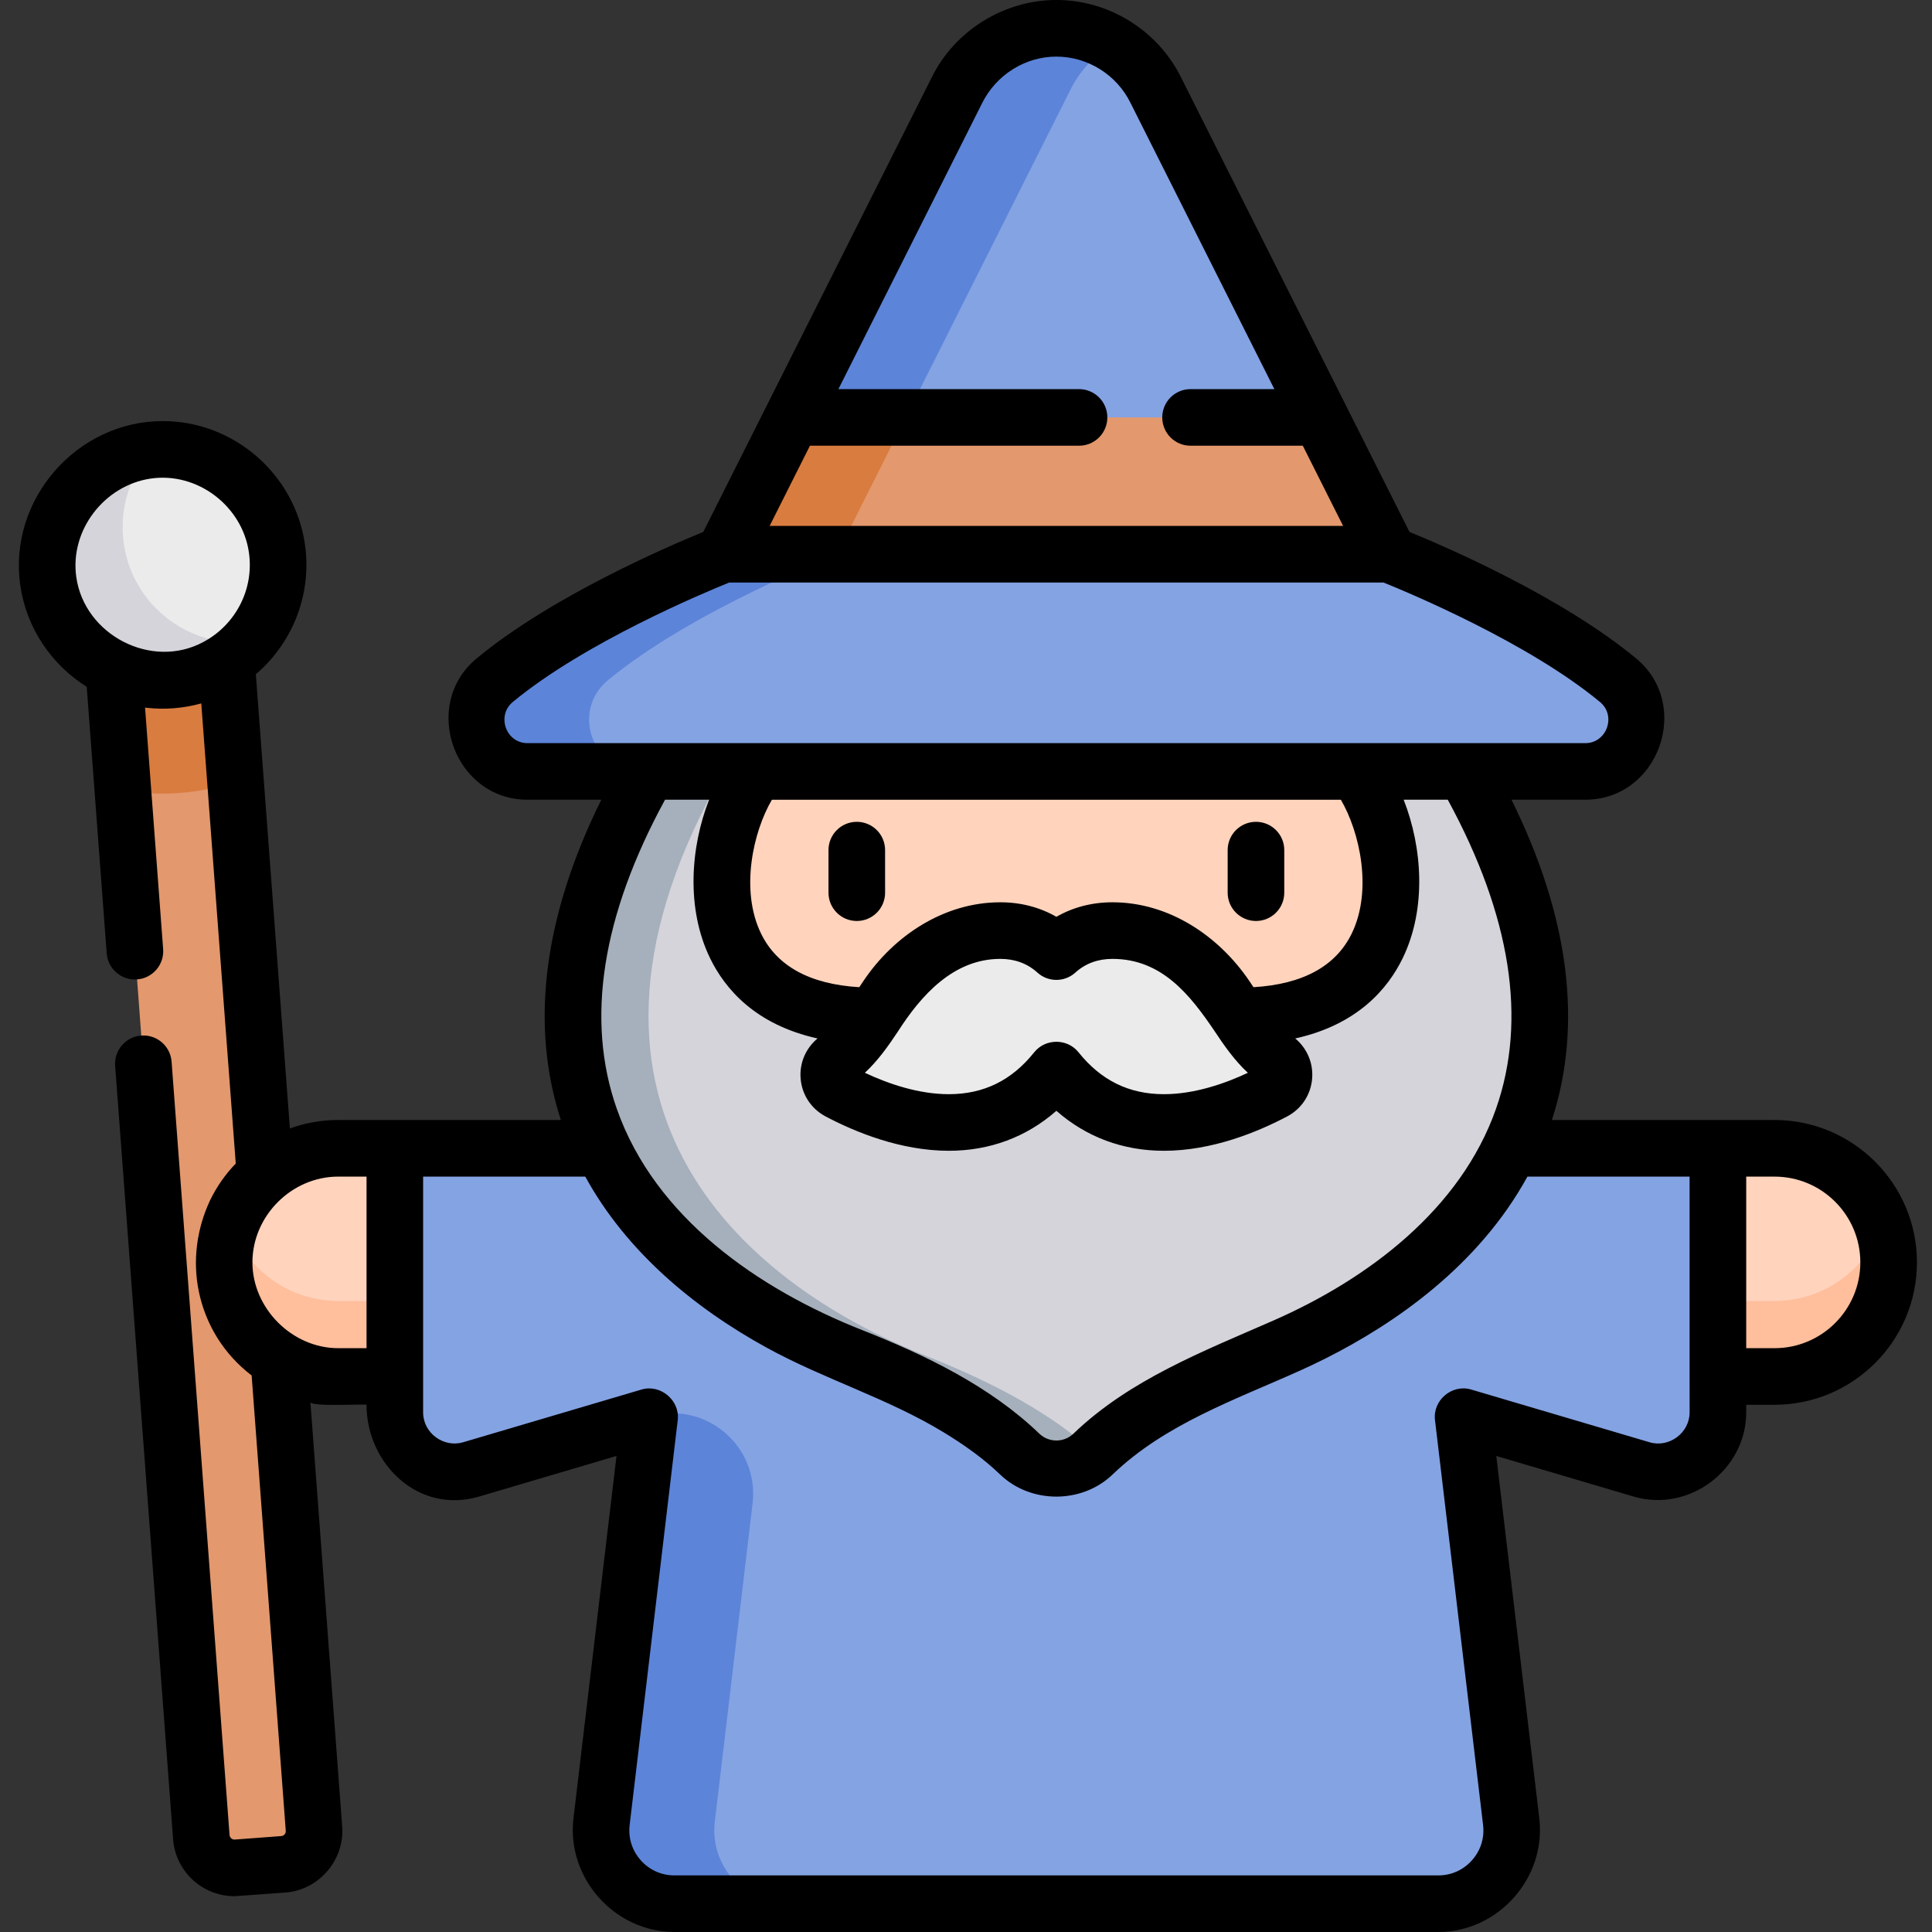 <svg height="512pt" viewBox="-5 0 512 512" width="512pt" xmlns="http://www.w3.org/2000/svg"><rect x="-5" y="0" width="512" height="512" fill="#333333" stroke="none"/><path d="m78.215 484.629-25.184-336.043-29.855 2.234 25.184 336.043c.363 4.848 4.586 8.48 9.434 8.117l12.309-.922c4.844-.363 8.477-4.586 8.113-9.43zm0 0" fill="#e3986d"/><path d="m465.281 304.312h-15.008l-15.305 30.234 15.305 30.234h15.008c16.699 0 30.234-13.539 30.234-30.234s-13.535-30.234-30.234-30.234zm0 0" fill="#ffd3bc"/><path d="m465.281 344.781h-15.008l-10.242-20.234-5.062 10 15.305 30.234h15.008c16.699 0 30.234-13.539 30.234-30.234 0-3.508-.602-6.867-1.699-10-4.129 11.781-15.344 20.234-28.535 20.234zm0 0" fill="#ffbe9c"/><path d="m84.633 304.312h15.012l15.301 30.234-15.301 30.234h-15.012c-16.695 0-30.23-13.539-30.23-30.234s13.535-30.234 30.23-30.234zm0 0" fill="#ffd3bc"/><path d="m99.645 344.781h-15.012c-13.191 0-24.402-8.453-28.531-20.234-1.098 3.133-1.703 6.492-1.703 10 0 16.695 13.539 30.234 30.234 30.234h15.012l15.301-30.234-5.062-10zm0 0" fill="#ffbe9c"/><path d="m99.645 304.312v69.977c0 10.531 10.129 18.102 20.227 15.117l47.301-13.98-12.742 107.324c-1.375 11.574 7.664 21.75 19.316 21.75h202.422c11.652 0 20.691-10.176 19.32-21.75l-12.746-107.324 47.301 13.98c10.102 2.984 20.23-4.586 20.23-15.117v-69.977zm0 0" fill="#84a3e3"/><path d="m184.43 482.75 10.012-84.32c1.809-15.234-12.555-27.355-27.266-23.004l-12.746 107.324c-1.375 11.574 7.664 21.75 19.32 21.75h30c-11.656 0-20.695-10.176-19.32-21.75zm0 0" fill="#5c84d9"/><path d="m166.84 204.434c-49.898 87.16 3.328 135.062 53.895 155.023 23.566 9.305 36.945 18.605 44.512 25.887 5.441 5.238 13.984 5.238 19.426 0 7.566-7.281 20.945-16.582 44.512-25.887 50.566-19.961 103.793-67.863 53.891-155.023l-108.117-28.777zm0 0" fill="#d5d4da"/><path d="m240.734 359.457c-50.566-19.961-103.793-67.863-53.895-155.023l98.117-26.113-10-2.664-108.117 28.777c-49.898 87.16 3.328 135.062 53.895 155.023 23.566 9.301 36.945 18.605 44.512 25.887 5.441 5.234 13.984 5.234 19.422 0 .094-.09.195-.184.289-.273-7.617-7.238-20.949-16.426-44.223-25.613zm0 0" fill="#a5b0bc"/><path d="m195.617 204.434c-13.473 16.969-18.961 64.801 31.082 64.801h96.52c50.043 0 44.555-47.832 31.078-64.801l-79.34-28.777zm0 0" fill="#ffd3bc"/><path d="m53.031 148.586-29.855 2.234 4.387 58.555c3.422.609 6.93.938 10.504.938 2.84 0 5.711-.203 8.535-.602 3.746-.531 7.355-1.41 10.816-2.574zm0 0" fill="#d97c40"/><path d="m68.402 145.41c-2.371-16.734-17.859-28.383-34.594-26.012-16.734 2.371-28.379 17.859-26.012 34.594 2.371 16.734 17.859 28.379 34.594 26.012 16.734-2.371 28.383-17.859 26.012-34.594zm0 0" fill="#ebebeb"/><path d="m27.801 143.992c-1.32-9.332 1.719-18.273 7.566-24.773-.516.047-1.035.105-1.555.18-16.734 2.371-28.383 17.859-26.012 34.594 2.371 16.738 17.859 28.383 34.594 26.016 7.402-1.051 13.805-4.668 18.445-9.82-16.133 1.457-30.742-9.977-33.039-26.195zm0 0" fill="#d5d4da"/><path d="m363.113 146.883-88.156 17.965-88.152-17.965 18.223-36.262 69.93-23.617 69.93 23.617zm0 0" fill="#e3986d"/><path d="m216.805 146.879 18.223-36.258 54.93-18.551-15-5.066-69.93 23.617-18.223 36.258 88.152 17.969 15-3.059zm0 0" fill="#d97c40"/><path d="m415.137 204.434h-280.359c-12.793 0-18.531-15.996-8.684-24.16 22.406-18.574 60.711-33.395 60.711-33.395h176.305s38.305 14.82 60.707 33.395c9.852 8.164 4.117 24.16-8.68 24.16zm0 0" fill="#84a3e3"/><path d="m156.098 180.273c22.402-18.574 60.707-33.395 60.707-33.395h-30s-38.305 14.82-60.707 33.395c-9.852 8.164-4.113 24.16 8.684 24.16h30c-12.797 0-18.535-15.996-8.684-24.16zm0 0" fill="#5c84d9"/><path d="m344.887 110.621h-139.859l43.574-86.695c2.465-5.027 6.258-9.129 10.828-11.984 4.57-2.855 9.93-4.441 15.527-4.441 11.199 0 21.426 6.367 26.359 16.426zm0 0" fill="#84a3e3"/><path d="m289.43 11.941c.172-.109.352-.203.527-.305-4.457-2.652-9.613-4.137-15-4.137-5.598 0-10.957 1.586-15.531 4.441-4.57 2.855-8.359 6.957-10.824 11.984l-43.574 86.695h30l43.574-86.695c2.465-5.027 6.258-9.129 10.828-11.984zm0 0" fill="#5c84d9"/><path d="m274.957 283.535c17.738 22.172 43.871 12.984 57.656 5.703 3.344-1.766 3.582-6.41.484-8.578-7.902-5.527-12.504-17.633-19.027-23.715-10.141-9.453-27.609-15.191-39.113-4.762-11.504-10.43-28.969-4.691-39.109 4.762-6.527 6.082-11.129 18.188-19.027 23.715-3.098 2.168-2.859 6.812.484 8.578 13.781 7.281 39.914 16.469 57.652-5.703zm0 0" fill="#ebebeb"/><path d="m327.844 244.07c4.145 0 7.5-3.355 7.5-7.5v-11.281c0-4.145-3.355-7.5-7.5-7.5-4.141 0-7.5 3.355-7.5 7.5v11.281c0 4.145 3.359 7.5 7.5 7.5zm0 0"/><path d="m222.059 244.07c4.141 0 7.5-3.355 7.5-7.5v-11.281c0-4.145-3.359-7.5-7.5-7.5-4.145 0-7.5 3.355-7.5 7.5v11.281c0 4.145 3.355 7.5 7.5 7.5zm0 0"/><path d="m17.984 182.012 5.293 70.625c.309 4.129 3.91 7.227 8.039 6.918 4.133-.312 7.23-3.91 6.918-8.039l-4.793-63.988c.098.012.195.012.297.027 4.863.578 9.879.164 14.602-1.145l9.137 121.938c-2.809 2.906-5.098 6.219-6.828 9.797-3.523 7.535-4.645 15.984-2.949 24.156 1.824 8.824 6.727 16.676 13.988 22.211 0 0 9.043 120.676 9.043 120.676.055.707-.492 1.34-1.199 1.391 0 0-12.305.922-12.305.922-.711.055-1.34-.492-1.395-1.199l-15.359-204.949c-.309-4.129-3.906-7.23-8.039-6.918-4.133.309-7.23 3.91-6.918 8.039l15.359 204.953c.641 8.547 7.801 15.082 16.242 15.082.406 0 13.531-.969 13.535-.969 8.855-.652 15.699-8.629 15.035-17.473 0 0-8.426-112.461-8.43-112.516.105 1.352 14.879.453 14.879.73 0 15.602 13.707 29.09 29.855 24.316l36.387-10.754s-11.395 95.957-11.402 96.023c-1.879 15.801 10.863 30.133 26.766 30.133h202.418c15.906 0 28.641-14.348 26.77-30.133l-11.402-96.023s36.355 10.746 36.383 10.754c14.676 4.34 29.855-7.047 29.855-22.309v-2.008h7.512c20.805 0 37.73-16.93 37.73-37.734s-16.926-37.734-37.73-37.734h-59.004c8.219-25.324 4.613-53.82-10.715-84.879h19.57c19.406 0 28.402-25.062 13.473-37.434-19.84-16.445-50.746-29.723-60.07-33.527l-60.488-120.348c-6.141-12.527-19.129-20.625-33.09-20.625-13.867 0-26.957 8.109-33.059 20.559l-60.523 120.414c-9.324 3.805-40.23 17.082-60.066 33.527-14.914 12.359-5.895 37.434 13.469 37.434h19.574c-15.328 31.059-18.934 59.555-10.715 84.879h-59.008c-4.492 0-8.801.793-12.801 2.242l-9.023-120.367c9.578-8.195 14.918-20.949 13.023-34.328-2.645-18.68-18.848-32.766-37.691-32.766-22.824 0-40.969 20.836-37.766 43.453 1.621 11.441 8.332 21.152 17.617 26.965zm470.023 152.535c0 12.535-10.195 22.734-22.73 22.734h-7.512v-45.465h7.512c12.535-.004 22.73 10.195 22.73 22.73zm-45.242 39.742c0 5.418-5.402 9.465-10.602 7.926 0 0-47.195-13.949-47.305-13.98-5.07-1.5-10.195 2.844-9.574 8.074l12.746 107.328c.41 3.438-.633 6.758-2.934 9.348-2.301 2.59-5.473 4.016-8.938 4.016h-202.422c-3.461 0-6.637-1.426-8.938-4.016s-3.34-5.91-2.934-9.348c0 0 12.715-107.07 12.746-107.324.617-5.195-4.574-9.555-9.574-8.078 0 0-47.301 13.98-47.301 13.98-5.137 1.52-10.605-2.414-10.605-7.922v-62.477h42.973c.023.039.047.078.07.117 10.805 19.672 28.617 34.574 48.078 45.254 15.195 8.344 31.938 13.34 46.801 22.379 5.32 3.238 10.484 6.855 14.98 11.184 8.137 7.832 21.707 7.812 29.824 0 13.922-13.395 32.543-19.809 49.809-27.594 17.043-7.684 39.773-21.207 54.871-42.891 1.898-2.723 3.645-5.547 5.25-8.453h42.973c.004 0 .004 62.461.004 62.477zm-187.438-347.062c3.711-7.383 11.328-12.227 19.625-12.227 8.277 0 15.98 4.801 19.656 12.297l38.109 75.824h-22.211c-4.141 0-7.5 3.359-7.5 7.5 0 4.145 3.359 7.5 7.5 7.5h29.75l10.684 21.258h-151.98l10.684-21.258h71.312c4.145 0 7.5-3.355 7.5-7.5 0-4.141-3.355-7.5-7.5-7.5h-63.773c0 .004 38.117-75.84 38.145-75.895zm-126.266 165.641c-.816-2.277-.363-5.012 1.812-6.82 18.961-15.715 50.652-28.957 57.363-31.664h173.43c6.707 2.707 38.367 15.922 57.359 31.668 4.398 3.645 1.758 10.887-3.898 10.887h-280.355c-2.848-.004-4.902-1.809-5.711-4.07zm224.195 54.453c-4.203 8.711-12.965 13.512-26.07 14.297-.336-.508-.676-1.02-1.02-1.523-8.141-12.078-21.391-20.98-36.359-20.98-5.402 0-10.445 1.316-14.855 3.848-4.414-2.531-9.453-3.848-14.859-3.848-14.84 0-28.141 8.766-36.25 20.816-.375.562-.754 1.125-1.125 1.688-13.105-.785-21.867-5.586-26.074-14.297-5.523-11.441-2.078-26.867 2.918-35.387h150.777c4.996 8.52 8.445 23.945 2.918 35.387zm-120.309 26.051c.016-.023.031-.051.047-.074 6.121-9.539 14.691-19.184 27.098-19.184 3.863 0 7.168 1.223 9.82 3.625 2.859 2.594 7.215 2.594 10.074 0 2.652-2.402 5.957-3.625 9.82-3.625 13.023 0 20.52 9.434 27.105 19.195.012.02.027.043.047.07 2.496 3.777 5.281 7.723 8.738 10.922-6.133 2.879-14.164 5.668-22.242 5.668-9.254 0-16.664-3.637-22.648-11.117-2.957-3.695-8.762-3.691-11.715 0-5.984 7.48-13.395 11.117-22.648 11.117-8.078 0-16.113-2.789-22.246-5.668 3.461-3.199 6.242-7.145 8.75-10.93zm-50.031-61.438c-4.973 12.68-6.082 28.863.215 41.91 3.98 8.242 12.082 17.723 28.52 21.359-3.07 2.566-4.75 6.367-4.496 10.402.27 4.375 2.754 8.211 6.637 10.262 7.859 4.152 19.902 9.102 32.656 9.102 10.863 0 20.578-3.633 28.504-10.594 7.926 6.961 17.641 10.594 28.504 10.594 12.75 0 24.797-4.949 32.652-9.102 3.883-2.051 6.367-5.887 6.637-10.262.254-4.035-1.422-7.836-4.492-10.402 16.438-3.637 24.535-13.117 28.516-21.359 6.301-13.047 5.188-29.23.215-41.91h11.684c16.758 30.781 21.066 58.305 12.801 81.867-9.367 26.707-33.965 45.168-59.023 56.16-18.562 8.145-38.125 15.684-52.98 29.98-2.504 2.41-6.52 2.406-9.023 0-13.129-12.625-30.207-20.84-46.977-27.465-27.406-10.832-54.879-29.734-65.027-58.676-8.27-23.562-3.961-51.086 12.801-81.867zm-90.781 99.879v45.469s-7.508 0-7.512 0c-12.184 0-22.73-10.539-22.73-22.734 0-12.34 10.406-22.734 22.73-22.734zm-57.277-184.973c12.418-1.867 24.359 7.25 26.113 19.625 1.391 9.82-3.645 19.098-11.895 23.566-.039.02-.074.043-.113.062-13.719 7.48-31.566-1.773-33.746-17.152-1.77-12.5 7.48-24.277 19.641-26.102zm0 0"/></svg>